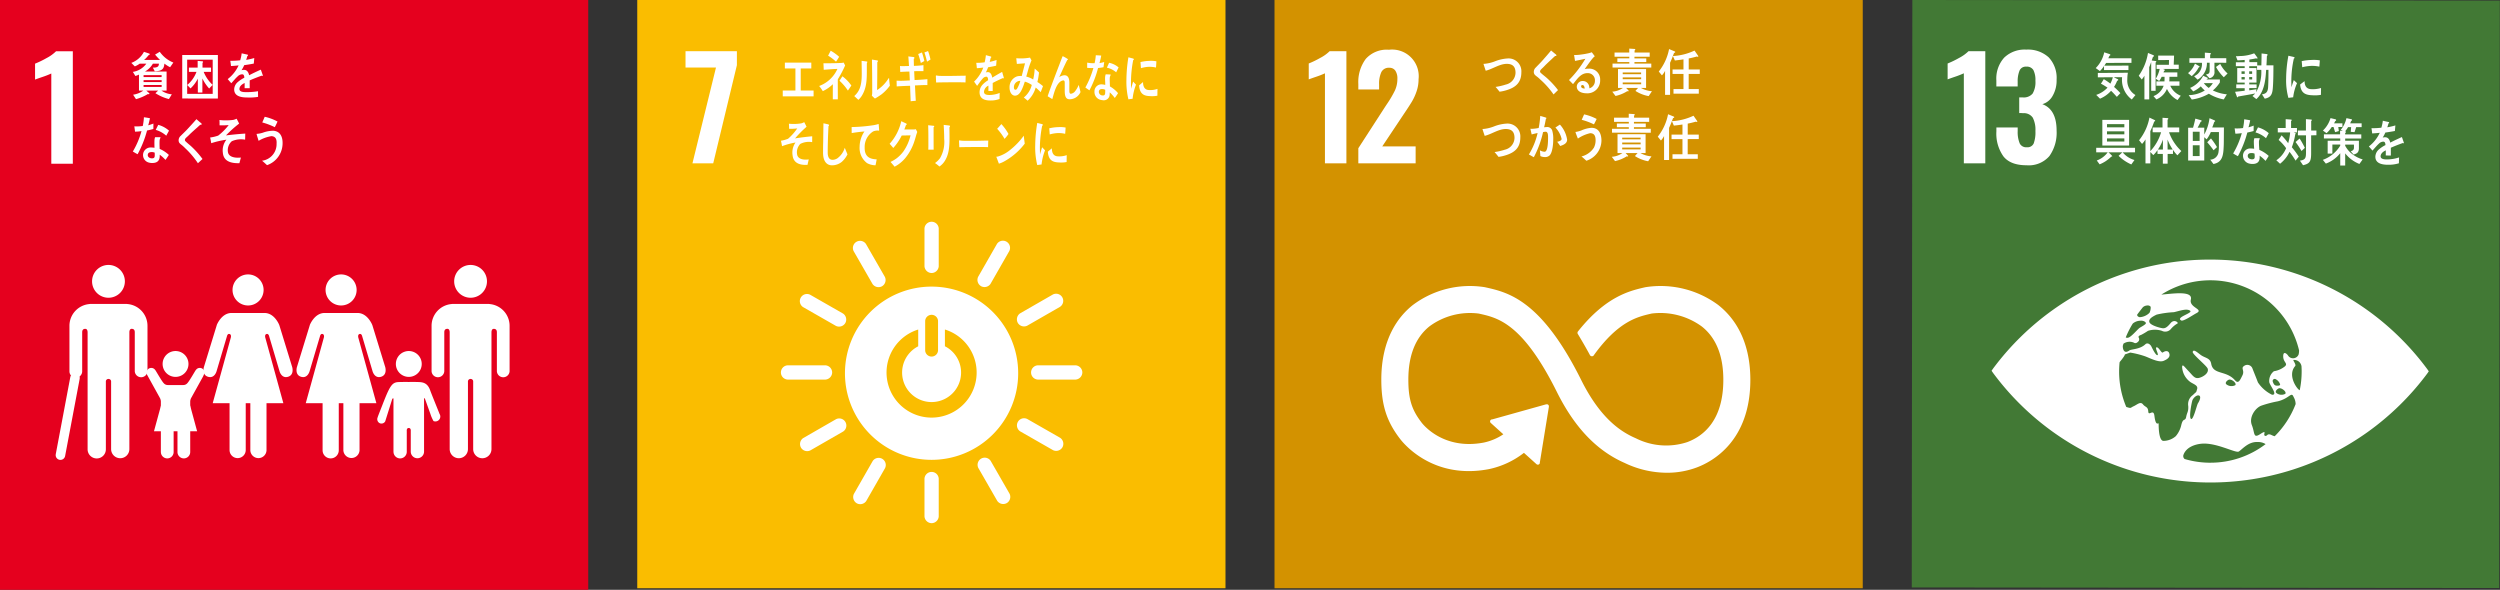 <svg xmlns="http://www.w3.org/2000/svg" width="510" height="120.324" viewBox="0 0 510 120.324">
  <rect x="0" y="0" width="510" height="120.324" fill="#333333" stroke="none"/>
  <g id="グループ_84" data-name="グループ 84" transform="translate(-545 -1382)">
    <g id="sdg13" transform="translate(-11.905 -68.846)">
      <rect id="長方形_237" data-name="長方形 237" width="119.837" height="119.837" transform="matrix(0.001, -1, 1, 0.001, 946.905, 1570.683)" fill="#427935"/>
      <g id="グループ_36" data-name="グループ 36" transform="translate(954.223 1460.973)">
        <path id="パス_289" data-name="パス 289" d="M65.642,603.1a19.044,19.044,0,0,1-1.808.706q-1.186.4-1.5.537V601.1a18.815,18.815,0,0,0,2.33-1.13,7.862,7.862,0,0,0,1.935-1.385H70.02v22.881H65.642Z" transform="translate(-62.337 -598.273)" fill="#fff"/>
        <path id="パス_290" data-name="パス 290" d="M77.394,619.937a8.021,8.021,0,0,1-1.44-5.113v-.791H80.3v.763a6.039,6.039,0,0,0,.424,2.514,1.476,1.476,0,0,0,1.441.762,1.382,1.382,0,0,0,1.4-.777,6.575,6.575,0,0,0,.353-2.528,5.421,5.421,0,0,0-.537-2.726,2.173,2.173,0,0,0-1.977-.918,5.344,5.344,0,0,0-.792-.029V607.9h.707a2.338,2.338,0,0,0,2.034-.791,4.587,4.587,0,0,0,.565-2.6,4.482,4.482,0,0,0-.41-2.175,1.541,1.541,0,0,0-1.455-.706,1.366,1.366,0,0,0-1.356.762,5.654,5.654,0,0,0-.4,2.26v1.017h-4.35v-1.244a6.365,6.365,0,0,1,1.6-4.633,6,6,0,0,1,4.506-1.638,6.257,6.257,0,0,1,4.576,1.582,6.092,6.092,0,0,1,1.61,4.548,6.258,6.258,0,0,1-.819,3.319,3.5,3.5,0,0,1-2.09,1.681q2.909,1.075,2.909,5.4a8.223,8.223,0,0,1-1.468,5.184,5.553,5.553,0,0,1-4.661,1.878Q78.835,621.745,77.394,619.937Z" transform="translate(-66.01 -598.158)" fill="#fff"/>
      </g>
      <path id="パス_321" data-name="パス 321" d="M163.457,679.109a55.139,55.139,0,0,0-88.5-.12q-.2.285-.348.494c.095.144.211.308.346.5a55.142,55.142,0,0,0,88.5.12c.139-.192.254-.356.345-.5-.091-.14-.205-.305-.344-.5m-59.13-11.075c.241-.353,1.042-1.361,1.139-1.488a1.425,1.425,0,0,1,.9-.368c.283-.055.662.106.706.318a2.479,2.479,0,0,1-.25,1.182,3.083,3.083,0,0,1-1.975.887c-.434-.067-.6-.4-.521-.531m-.957,1.9c.042-.05.08-.092.1-.112a2.487,2.487,0,0,1,1.468-.535c.463-.079,1.08.156,1.154.463s-1.163.867-1.389,1.076c-.643.591-1.651,1.795-2.24,1.924a.7.7,0,0,1-.48-.051,18.438,18.438,0,0,1,1.39-2.765m9.967,20.518a5.3,5.3,0,0,1-1.147,2.382,3.852,3.852,0,0,1-2.538.967c-.846-.064-.961-2.323-.96-3.484,0-.4-.569.787-.862-1.63-.188-1.548-1.183.159-1.251-.873s-.566-.825-1.087-1.47-1.167.061-1.893.385-.425.489-1.451.165c-.026-.009-.039-.017-.065-.026a18.544,18.544,0,0,1-1.452-7.243c0-.628.035-1.246.095-1.856a1.094,1.094,0,0,1,.115-.173c.986-1.163.964-1.436.964-1.436l1.09-.375a18.215,18.215,0,0,1,3.047.765c1.078.406,2.775,1.323,3.764.922.714-.294,1.274-.683,1.207-1.278-.08-.746-.667-.925-1.379-.422-.263.184-.82-1.126-1.258-1.06s.54,1.539.169,1.6-1.12-1.538-1.248-1.8-.7-.9-1.224-.411c-1.1,1.041-2.88.975-3.239,1.243-1.09.813-1.376-.27-1.352-.93.045-.15.089-.3.138-.451a2.225,2.225,0,0,1,2.07-.227c.481.322.827-.082,1.015-.277a.668.668,0,0,0,.005-.756c-.122-.259.241-.448.49-.514a12.917,12.917,0,0,0,1.412-.838,4.642,4.642,0,0,1,2.825-.012,1.5,1.5,0,0,0,1.858-.372,4.987,4.987,0,0,1,1.35-1.122c.27-.126-.662-1-1.431-.05s-1.162,1.031-1.523,1.03-2.508-.539-2.773-1.218.673-1.185,1.467-1.568a19.325,19.325,0,0,1,3.516-.493c1.128-.246,2.57-.811,3.295-.316s-3.033,1.337-1.8,2.005c.439.242,2.425-1.139,3.106-1.492,1.6-.823-1.55-1.1-1.139-2.776.465-1.9-3.864-1.168-6.021-1.01a18.6,18.6,0,0,1,28.093,11.363,3.081,3.081,0,0,1-.092.861,1.217,1.217,0,0,1-2.179.164c-.188-.272-.984-1.027-.96.262s1.252,1.423.061,2.2a4.584,4.584,0,0,1-1.956.779,2.516,2.516,0,0,0-.951,2.232c.132.711,1.825,2.651.567,2.57a7.278,7.278,0,0,1-2.881-2.521c-.386-1.028-.808-2.035-1.106-2.811a1.11,1.11,0,0,0-1.752-.518c-.662.453.184.906-.294,1.875s-.817,1.831-1.515,1.03c-1.813-2.083-4.454-1.061-4.864-3.377-.221-1.256-1.3-1.137-2.205-1.85s-1.413-1.093-1.566-.581c-.135.449,2.84,2.814,3.051,3.42.315.9-.894,1.69-1.779,1.9s-1.268-.5-2.133-1.4-1.244-1.547-1.3-.839a4.072,4.072,0,0,0,1.7,3.091c.752.478,1.6.694,1.351,1.468s-.005.338-.849,1.171a2.274,2.274,0,0,0-.948,2.265c.059,1.162-.243,1.228-.426,2.193s-.6.129-.967,1.546m19.967-7.391c.626-.05,1.564.818,1.2,1.15a1.664,1.664,0,0,1-1.774-.161c-.467-.365.3-.966.578-.989m-.79-.573c-.2-.075-.377-.265-.528-.722a.418.418,0,0,1,.608-.533,1.8,1.8,0,0,1,.876,1.069c0,.3-.751.267-.956.186m-8.211-.043a1.68,1.68,0,0,1-1.778-.162c-.467-.364.3-.968.578-.989.627-.055,1.565.821,1.2,1.151m-7.6,3.683c-.256.418-.96,3.547-1.429,3.182s.195-3.629.332-3.876c.736-1.347,2.326-1.279,1.1.694m2.513,12.13a18.626,18.626,0,0,1-5.228-.756.768.768,0,0,1-.224-.91c.578-1.5,2.293-2.086,3.646-2.214,3.018-.29,6.98,1.968,7.61,1.6s1.911-2.018,3.783-1.946a2.93,2.93,0,0,1,1.7.427,18.527,18.527,0,0,1-11.282,3.794m13.129-5.4a3.2,3.2,0,0,1-.584-.216c-1.015-.518-.895.307-1.393.125s.565-1.344-.937-.366-1.09-.153-1.739-1.809.755-3.547,1.931-3.973a23.579,23.579,0,0,1,3.379-.887c2.235-.555,2.71-1.881,3.114-1.073.077.151.15.3.218.431a2.947,2.947,0,0,1,.286,1.212,18.625,18.625,0,0,1-4.274,6.557m5.109-9.386c-.5-.137-2.584-3.028-.93-4.926.275-.312-.553-1.232-.326-1.25a1.511,1.511,0,0,1,1.62,1.3c.018.356.031.716.031,1.078a18.74,18.74,0,0,1-.394,3.8" transform="translate(888.575 846.993)" fill="#fff"/>
      <g id="グループ_76" data-name="グループ 76" transform="translate(984.435 1461.525)">
        <path id="パス_535" data-name="パス 535" d="M105.832,601.068c-.123.184-.245.38-.378.565l4.931-.012v.908H105.4V601.7a4.967,4.967,0,0,1-.846,1.03l-.846-.606a6.4,6.4,0,0,0,1.734-3.214l1.1.361c.08.031.151.061.151.176,0,.091-.126.144-.187.164-.07.175-.157.351-.237.515H111v.938Zm5.233,7.462a4.994,4.994,0,0,1-1.974-4.549l-1.716.01.784.371c.051.021.148.072.148.154,0,.123-.148.185-.229.194a6.859,6.859,0,0,1-.635,1.258,15.565,15.565,0,0,1,1.295,1.265l-.72.763c-.389-.422-.76-.854-1.182-1.237a6.237,6.237,0,0,1-2.255,1.607l-.774-.772a5.532,5.532,0,0,0,2.308-1.482c-.441-.289-.891-.567-1.348-.814.212-.289.4-.606.581-.916a11.15,11.15,0,0,1,1.349.916,6,6,0,0,0,.5-1.3l-3.059.01v-.895c2.045,0,4.088-.021,6.132-.042a7.33,7.33,0,0,0-.115,1.308,3.42,3.42,0,0,0,1.658,3.242Z" transform="translate(-103.71 -598.914)" fill="#fff"/>
        <path id="パス_536" data-name="パス 536" d="M119.166,601.01V606.8h-.9v-5.856c-.134.349-.257.7-.405,1.038v6.578h-.979v-4.836a4.138,4.138,0,0,1-.547.771l-.608-.762a11.131,11.131,0,0,0,1.885-4.652l1.094.452a.192.192,0,0,1,.123.174.16.16,0,0,1-.194.144l-.265.773.838.113a.114.114,0,0,1,.1.112A.171.171,0,0,1,119.166,601.01Zm4.474,7.68a4.9,4.9,0,0,1-2.159-2.276,4.027,4.027,0,0,1-2.159,2.151l-.588-.679a3.538,3.538,0,0,0,2.07-2.119h-1.482v-.886h1.65c.018-.227.018-.465.018-.689v-.248H120.4a3.883,3.883,0,0,1-.512.853l-.688-.451a6.49,6.49,0,0,0,.8-2h-.634V601.5h2.51l.026-.979-2.211.02v-.914h3.241c-.018.618-.05,1.234-.07,1.853h1.022v.865h-3.2l.342.164a.071.071,0,0,1,.053.064c0,.093-.095.123-.157.123l-.151.35H123.6v.9h-1.61c-.009.31-.009.63-.026.938h2.068v.886h-1.875a3.872,3.872,0,0,0,2.14,2.038Z" transform="translate(-106.952 -598.96)" fill="#fff"/>
        <path id="パス_537" data-name="パス 537" d="M131.682,601.992a5.955,5.955,0,0,1-1.436,1.793l-.749-.619a4.655,4.655,0,0,0,1.409-1.935l.881.526a.128.128,0,0,1,.062.091C131.85,601.93,131.743,602.022,131.682,601.992Zm5.1,6.547a9.057,9.057,0,0,1-3.04-1.163,9.587,9.587,0,0,1-3.48,1.184l-.633-.9a6.482,6.482,0,0,0,3.285-.947,5.742,5.742,0,0,1-.811-.844,5.931,5.931,0,0,1-1.548,1.03l-.635-.71a5.42,5.42,0,0,0,2.661-2.481l.88.4c.036.023.088.054.088.115,0,.082-.1.1-.15.1l-.131.145h2.722v.6a7.013,7.013,0,0,1-1.427,1.636,8.333,8.333,0,0,0,2.852.793Zm-1.9-7.483c0,.607.009,1.2.009,1.812a1.2,1.2,0,0,1-1.029,1.339l-.714-.743c.518-.142.756-.174.756-.876v-1.532h-.553a3.939,3.939,0,0,1-1.121,2.84,3.016,3.016,0,0,1-.792.6l-.7-.678a4.751,4.751,0,0,0,.7-.452,2.751,2.751,0,0,0,.89-2.307h-2.555v-.927h3.155v-1.143l1.092.091a.135.135,0,0,1,.14.126.214.214,0,0,1-.15.176v.75h3.287v.927Zm-2.168,4.158a5.073,5.073,0,0,0,1,.979,3.929,3.929,0,0,0,.845-.979Zm4.079-1.2a9.027,9.027,0,0,1-1.594-2.1l.864-.627a6.405,6.405,0,0,0,1.5,1.956Z" transform="translate(-110.667 -598.933)" fill="#fff"/>
        <path id="パス_538" data-name="パス 538" d="M150.356,606.039c-.088,1.452-.352,2.129-1.663,2.4l-.564-.886c.852-.133,1.2-.483,1.252-1.512.061-1.154.069-2.327.069-3.48h-.475c-.123,2.182-.4,4.549-2,5.962l-.794-.629a3.217,3.217,0,0,0,.556-.525c-1.155.247-2.327.422-3.489.638-.009.072-.053.154-.123.154-.046,0-.079-.052-.1-.091l-.386-1.03c.65-.083,1.311-.134,1.962-.227V606.3h-1.726v-.77H144.6v-.37h-1.525V602.19H144.6v-.372H142.8v-.811H144.6v-.474c-.494.039-.977.082-1.469.091l-.326-.844c.281,0,.553-.02.836-.041a8.255,8.255,0,0,0,2.889-.555,8.116,8.116,0,0,1,.7.955.118.118,0,0,1-.123.124.339.339,0,0,1-.169-.061,12.58,12.58,0,0,1-1.382.247v.535h1.6v.66H148c.028-.814.036-1.617.046-2.429l1.03.121c.072.011.194.052.194.165a.277.277,0,0,1-.139.206c-.028.64-.046,1.287-.091,1.926h1.426C150.455,603.1,150.455,604.577,150.356,606.039Zm-5.752-3.182h-.651v.516h.651Zm.009,1.174h-.66v.484h.66Zm1.506-1.174h-.6v.516h.6Zm.009,1.174h-.608v.484h.608Zm.995-1.472v-.742H145.53v.372h1.479v2.964H145.53v.37h1.5v.752h-1.5v.462c.493-.071.976-.142,1.471-.226l-.079.616a8.438,8.438,0,0,0,1.065-4.568Z" transform="translate(-114.213 -598.987)" fill="#fff"/>
        <path id="パス_539" data-name="パス 539" d="M109.247,624.4a4.758,4.758,0,0,0,2.4,1.564l-.642.906a8.592,8.592,0,0,1-2.6-1.76l.767-.71h-2.837a5.92,5.92,0,0,1,.783.762c0,.093-.132.114-.193.1a7.03,7.03,0,0,1-2.387,1.585l-.581-.783a4.791,4.791,0,0,0,2.23-1.667h-2.345v-.927h7.919v.927Zm-4.156-1.391v-5.238h5.461v5.238Zm4.492-4.364H106.04v.649h3.542Zm0,1.462H106.04v.619h3.542Zm0,1.442H106.04v.649h3.542Z" transform="translate(-103.745 -604.001)" fill="#fff"/>
        <path id="パス_540" data-name="パス 540" d="M123.636,624.838a7.439,7.439,0,0,1-.9-1.111v.833h-1.092v1.987h-.976V624.56h-1.092v-.793a5.241,5.241,0,0,1-.855,1.028l-.607-.636v2.326h-.988v-4.9a4.852,4.852,0,0,1-.7.928l-.608-.751a10.442,10.442,0,0,0,2.115-4.622l1.084.513a.154.154,0,0,1,.087.133c0,.1-.131.155-.2.155a17.268,17.268,0,0,1-.793,1.977v4.067a9.462,9.462,0,0,0,2.2-3.85H118.59v-.979H120.6v-1.977l1.038.072a.132.132,0,0,1,.141.125.2.2,0,0,1-.149.172v1.607h2.378v.979h-2.077a9.558,9.558,0,0,0,2.51,3.829Zm-3.972-1.184h1.014l.01-2.029A8.07,8.07,0,0,1,119.664,623.654Zm1.964-2.038.008,2.038h1.05A9.8,9.8,0,0,1,121.628,621.616Z" transform="translate(-106.978 -603.831)" fill="#fff"/>
        <path id="パス_541" data-name="パス 541" d="M136.811,621.436c-.008.443,0,.884-.018,1.318-.071,1.924-.15,3.53-2.1,3.9l-.66-.884a1.778,1.778,0,0,0,1.7-1.626,7.806,7.806,0,0,0,.071-1.01c.009-.235,0-.463,0-.7,0-.772.009-1.533.009-2.3h-1.657a7.149,7.149,0,0,1-.854,1.493l-.486-.443v4.765h-3.286v-6.7h1c.177-.606.334-1.224.466-1.853l1.138.32c.062.018.151.063.151.154s-.144.164-.206.174c-.191.412-.4.814-.623,1.2h1.363v1.39a9.428,9.428,0,0,0,1.067-3.325l1.03.442a.2.2,0,0,1,.124.156c0,.093-.105.123-.167.123-.142.392-.267.793-.432,1.164h2.387Zm-4.941-1.359h-1.393v1.864h1.393Zm0,2.749h-1.393v2.211h1.393Zm2.844,1.027a18.429,18.429,0,0,0-1.294-1.635l.766-.783a13.538,13.538,0,0,1,1.224,1.77Z" transform="translate(-110.677 -603.876)" fill="#fff"/>
        <path id="パス_542" data-name="パス 542" d="M146.274,620.006c-.431.124-.854.225-1.285.31a21.338,21.338,0,0,1-1.92,4.826c-.326-.164-.652-.358-.97-.555a16.788,16.788,0,0,0,1.761-4.148,9.44,9.44,0,0,1-1.311.114c-.045-.361-.1-.721-.142-1.092a3.648,3.648,0,0,0,.484.021,8.191,8.191,0,0,0,1.223-.083,10.778,10.778,0,0,0,.238-1.782c.415.061.819.115,1.224.206-.1.475-.208.958-.351,1.432a10.238,10.238,0,0,0,1.058-.35C146.284,619.264,146.274,619.635,146.274,620.006Zm2.432,6.095a7.716,7.716,0,0,0-1.206-1.062c.009.115.009.229.009.34,0,1.061-.679,1.349-1.472,1.349a2.616,2.616,0,0,1-.835-.134,1.639,1.639,0,0,1-1.092-1.463,1.469,1.469,0,0,1,1.55-1.561,4.236,4.236,0,0,1,.722.061c-.027-.485-.063-.97-.063-1.452a2.1,2.1,0,0,1,.108-.7h.792c.055,0,.308-.038.308.085,0,.02,0,.031-.009.039a1.317,1.317,0,0,0-.157.629c0,.546.034,1.081.08,1.626a6.616,6.616,0,0,1,1.91,1.227A11.169,11.169,0,0,1,148.705,626.1Zm-2.245-1.484a1.481,1.481,0,0,0-.633-.112c-.337,0-.75.1-.75.588s.51.69.855.69c.324,0,.564-.073.564-.515C146.5,625.051,146.476,624.834,146.46,624.617Zm2.335-3.141a5.442,5.442,0,0,0-2.14-1.182l.51-1.03a5.456,5.456,0,0,1,2.194,1.184Z" transform="translate(-114.066 -603.959)" fill="#fff"/>
        <path id="パス_543" data-name="パス 543" d="M158.085,626.038a16.332,16.332,0,0,0-1.231-1.793,6.777,6.777,0,0,1-1.93,2.429l-.759-.708a5.5,5.5,0,0,0,1.993-2.461,9.4,9.4,0,0,0-1.525-1.687l.6-.937a12.748,12.748,0,0,1,1.347,1.606,11.11,11.11,0,0,0,.4-2.213h-2.521v-.895h1.611v-1.8l1.1.083a.132.132,0,0,1,.138.123c0,.083-.085.134-.138.155v1.442h1.2v.895h-.659c.088.041.413.144.413.277a.111.111,0,0,1-.1.1,12.885,12.885,0,0,1-.7,2.654,17.254,17.254,0,0,1,1.419,1.927Zm1.217-1.966a18.627,18.627,0,0,0-1.217-1.831l.829-.712a16.5,16.5,0,0,1,1.065,1.9Zm1.963-3.2v3.56c0,1.667-.184,2.213-1.655,2.543l-.635-.935c1.2-.175,1.244-.608,1.244-1.9v-3.263h-1.658V619.9H160.2v-2.327l1.073.083c.053,0,.142.051.142.123s-.088.134-.142.155V619.9h1.067v.968Z" transform="translate(-117.321 -603.948)" fill="#fff"/>
        <path id="パス_544" data-name="パス 544" d="M174.616,626.637a6.886,6.886,0,0,1-2.9-2.162v2.481h-1.011v-2.522a6.668,6.668,0,0,1-2.936,2.129l-.615-.762a6.913,6.913,0,0,0,3.55-2.9v-.226H169.1v1.842h-.96v-2.624h2.565v-.452h-3.331v-.846h3.3v-.751l.563.06-.424-.235a5.554,5.554,0,0,0,1.155-2.379l.924.2c.088.021.221.041.221.184,0,.1-.116.156-.177.177-.061.165-.131.331-.2.5h2.334v.77h-1.109c-.114.341-.219.691-.345,1.03l-.765-.069.078-.96h-.626a4.827,4.827,0,0,1-.6.836c.07.021.166.072.166.174,0,.083-.1.154-.159.187v.287H175v.846h-3.286v.452h2.8v1.5c0,.887-.415,1.144-1.093,1.309l-.572-.659c.768-.256.653-.555.653-1.368h-1.788v.235a5.089,5.089,0,0,0,1.479,1.729,6.34,6.34,0,0,0,2.088,1.061Zm-4.309-7.545c.035.277.08.555.114.832-.254.073-.5.155-.757.227-.124-.351-.218-.711-.334-1.059h-.353a5.924,5.924,0,0,1-1.067,1.265l-.737-.534a5.7,5.7,0,0,0,1.548-2.543l1.013.247c.061.023.14.061.14.156,0,.113-.113.175-.191.207-.072.154-.151.307-.238.453h1.707v.751Z" transform="translate(-120.826 -603.868)" fill="#fff"/>
        <path id="パス_545" data-name="パス 545" d="M187.073,622.617a.248.248,0,0,1-.134-.052c-.632.216-1.858.7-2.44.966v1.585l-1.039-.009c.009-.145.009-.3.009-.472v-.578c-.7.329-1.057.752-1.057,1.225,0,.41.405.627,1.2.627a7.834,7.834,0,0,0,2.565-.41l-.036,1.2a7.156,7.156,0,0,1-2.21.3c-1.727,0-2.591-.545-2.591-1.646a2.035,2.035,0,0,1,.723-1.482,6.356,6.356,0,0,1,1.339-.886c-.018-.463-.16-.7-.415-.7a1.278,1.278,0,0,0-.905.393,8,8,0,0,0-.68.7c-.326.361-.528.608-.653.73-.158-.184-.4-.462-.732-.844a7.434,7.434,0,0,0,2.221-2.788c-.466.061-.987.1-1.55.133-.036-.391-.089-.752-.141-1.07a15.08,15.08,0,0,0,2.018-.1,8.4,8.4,0,0,0,.3-1.42l1.189.266a.125.125,0,0,1,.1.126c0,.061-.044.114-.139.154-.044.174-.124.442-.237.793a14.149,14.149,0,0,0,1.647-.383l-.1,1.133c-.486.1-1.138.205-1.948.321a6.416,6.416,0,0,1-.546,1.027,1.777,1.777,0,0,1,.5-.07c.536,0,.888.358,1.047,1.1.7-.371,1.507-.75,2.379-1.141l.4,1.152C187.178,622.574,187.142,622.617,187.073,622.617Z" transform="translate(-124.297 -604.067)" fill="#fff"/>
        <path id="パス_546" data-name="パス 546" d="M158.337,608.34c-.322.033-.642.075-.973.117a13.678,13.678,0,0,1-.462-4.046,26.121,26.121,0,0,1,.462-4.552l.776.181a2.323,2.323,0,0,1,.383.1.133.133,0,0,1,.1.139.146.146,0,0,1-.144.139,20.982,20.982,0,0,0-.517,4.724c0,.386.018.763.018,1.151.16-.485.313-.979.48-1.462.223.2.447.418.667.624A10.081,10.081,0,0,0,158.337,608.34Zm5.664-.5a7.117,7.117,0,0,1-1.628.09c-1.274-.039-2.462-.246-2.616-2.2.3-.227.6-.465.91-.682,0,1.107.518,1.606,1.347,1.631a5.626,5.626,0,0,0,2.008-.242C164.016,606.9,164.009,607.362,164,607.836Zm-.323-5.755a6.938,6.938,0,0,0-2.066-.128,9.307,9.307,0,0,0-1.427.25c-.037-.384-.064-.86-.11-1.244a10.8,10.8,0,0,1,2.021-.242,7.385,7.385,0,0,1,1.682.083C163.746,601.224,163.722,601.656,163.678,602.081Z" transform="translate(-118.06 -599.169)" fill="#fff"/>
      </g>
    </g>
    <g id="sdg12" transform="translate(5 -69)">
      <rect id="長方形_236" data-name="長方形 236" width="120" height="120" transform="translate(800 1451)" fill="#d39200"/>
      <g id="グループ_35" data-name="グループ 35" transform="translate(806.986 1461.155)">
        <path id="パス_287" data-name="パス 287" d="M985.968,418.946a18.807,18.807,0,0,1-1.808.707q-1.186.4-1.5.537v-3.249a18.694,18.694,0,0,0,2.33-1.13,7.838,7.838,0,0,0,1.935-1.384h3.418v22.881h-4.378Z" transform="translate(-982.663 -414.144)" fill="#fff"/>
        <path id="パス_288" data-name="パス 288" d="M996.512,434.125l5.536-8.56.339-.508a21.623,21.623,0,0,0,1.582-2.7,5.571,5.571,0,0,0,.509-2.387,2.821,2.821,0,0,0-.424-1.681,1.414,1.414,0,0,0-1.214-.579,1.667,1.667,0,0,0-1.639.9,5.635,5.635,0,0,0-.452,2.486v1.046h-4.237v-1.13a7.9,7.9,0,0,1,1.511-5.1,5.712,5.712,0,0,1,4.732-1.879,5.432,5.432,0,0,1,6.045,6.017,7.546,7.546,0,0,1-.4,2.457,11.006,11.006,0,0,1-.932,2.062q-.537.9-1.666,2.571l-4.407,6.61h6.808V437.2H996.512Z" transform="translate(-986.399 -414.04)" fill="#fff"/>
      </g>
      <path id="パス_358" data-name="パス 358" d="M1071.74,483.95a19.781,19.781,0,0,0-14.961-3.677l-.3.069c-2.984.7-7.723,1.871-13.27,8.754-.031.038-.063.077-.092.117l-.07.085a.453.453,0,0,0-.032.5l.129.212c.7,1.165,1.574,2.664,2.316,4.045a.328.328,0,0,1,.021.042.476.476,0,0,0,.423.261.467.467,0,0,0,.328-.133c.035-.045.07-.094.1-.142,4.924-6.809,8.8-7.748,11.414-8.364l.313-.075a14.332,14.332,0,0,1,10.258,2.639c2.911,2.3,4.389,5.956,4.389,10.87,0,8.244-4.009,11.468-7.374,12.721a13.754,13.754,0,0,1-10.247-.676l-.224-.109c-2.863-1.243-7.136-3.829-11.162-11.917-8.116-16.3-14.9-17.834-19.4-18.852l-.24-.053a19.387,19.387,0,0,0-14.732,3.665c-2.917,2.327-6.392,6.852-6.392,15.188,0,5.08,1.043,8.433,3.726,11.961.588.8,6.6,8.525,18.218,6.3a17.452,17.452,0,0,0,7.151-3.322l2.558,2.308a.418.418,0,0,0,.586-.029.392.392,0,0,0,.1-.277v-.035l1.845-11.349v-.126a.406.406,0,0,0-.137-.3.384.384,0,0,0-.271-.1l-.079.007-.12.012-10.872,3.043-.2.032a.382.382,0,0,0-.208.122.412.412,0,0,0,.031.589l.128.118,2.436,2.2a11.335,11.335,0,0,1-3.99,1.688c-8.407,1.6-12.559-3.9-12.716-4.119l-.058-.08c-1.953-2.565-2.613-4.744-2.613-8.639,0-4.928,1.452-8.588,4.315-10.875a13.919,13.919,0,0,1,10.066-2.6l.245.055c3.681.834,8.725,1.974,15.672,15.929,3.608,7.245,8.127,11.982,13.815,14.48a20.092,20.092,0,0,0,8.658,2.007,17.236,17.236,0,0,0,6.033-1.069c3.3-1.23,10.964-5.434,10.964-17.9,0-8.331-3.528-12.865-6.488-15.2" transform="translate(-181.147 1029.322)" fill="#fff"/>
      <g id="グループ_75" data-name="グループ 75" transform="translate(842.442 1460.908)">
        <path id="パス_525" data-name="パス 525" d="M1036.4,422.864a8.234,8.234,0,0,1-1.639.38c-.27-.326-.527-.677-.818-.976a12.5,12.5,0,0,0,2.1-.486,2.517,2.517,0,0,0,1.975-2.408c0-1.358-.717-1.81-1.782-1.81-1.47,0-2.853,1.04-4.3,1.4-.042-.145-.44-1.3-.44-1.349,0-.1.133-.061.2-.061a7.928,7.928,0,0,0,2.194-.535,8.3,8.3,0,0,1,2.669-.566,2.618,2.618,0,0,1,2.649,2.821C1039.207,421.414,1038.009,422.33,1036.4,422.864Z" transform="translate(-1031.293 -414.444)" fill="#fff"/>
        <path id="パス_526" data-name="パス 526" d="M1049.56,423.206a16.954,16.954,0,0,0-2.653-3,7.512,7.512,0,0,0-.766-.669,2.182,2.182,0,0,1-.44-.391.885.885,0,0,1-.166-.556,1.2,1.2,0,0,1,.4-.876c.425-.453.865-.876,1.278-1.336.617-.7,1.244-1.4,1.843-2.142.256.215.51.421.767.638a1.919,1.919,0,0,1,.29.248.127.127,0,0,1,.045.093c0,.144-.2.162-.292.144-.582.555-1.181,1.1-1.772,1.667-.246.235-.473.494-.722.73-.115.114-.245.217-.351.341a.667.667,0,0,0-.213.41.4.4,0,0,0,.159.31c.372.35.785.648,1.164.979a17.526,17.526,0,0,1,2.341,2.523C1050.166,422.608,1049.868,422.918,1049.56,423.206Z" transform="translate(-1035.079 -413.847)" fill="#fff"/>
        <path id="パス_527" data-name="パス 527" d="M1058.863,423.1c-.729,0-1.91-.3-1.91-1.379a1.19,1.19,0,0,1,1.27-1.122,1.3,1.3,0,0,1,1.216.924,2.554,2.554,0,0,1,.088.567,1.564,1.564,0,0,0,1.126-1.525,1.45,1.45,0,0,0-1.54-1.573c-1.33,0-2.1,1.224-2.926,2.243-.272-.278-.547-.555-.819-.834a21.812,21.812,0,0,0,3.339-4.343c-.7.163-1.409.3-2.113.443l-.193-1.217a2.115,2.115,0,0,0,.28.012,8.92,8.92,0,0,0,1.172-.1,14.782,14.782,0,0,0,1.613-.29,5.727,5.727,0,0,0,.554-.175c.2.278.406.546.608.825a3.01,3.01,0,0,0-.264.226,7.713,7.713,0,0,0-.573.689c-.424.556-.82,1.133-1.225,1.7a3.082,3.082,0,0,1,.81-.093,2.2,2.2,0,0,1,2.345,2.316A2.605,2.605,0,0,1,1058.863,423.1Zm-.745-1.679c-.169,0-.274.072-.274.277,0,.382.5.434.732.434C1058.529,421.835,1058.441,421.423,1058.117,421.423Z" transform="translate(-1037.732 -413.98)" fill="#fff"/>
        <path id="パス_528" data-name="パス 528" d="M1074.878,423.4a7.287,7.287,0,0,1-2.7-1.062l.536-.606h-2.433l.521.566a.126.126,0,0,1-.112.133.317.317,0,0,1-.161-.05,7.448,7.448,0,0,1-2.413.99l-.662-.875a4.345,4.345,0,0,0,2.168-.763h-1v-3.848h5.727v3.848H1073.3a5.326,5.326,0,0,0,2.245.669Zm-7.372-5.828v-.8h3.426v-.318h-2.442V415.7h2.442v-.338h-3.013v-.854h3v-.8l1.084.072a.135.135,0,0,1,.143.124.191.191,0,0,1-.143.175v.432h3.083v.854h-3.109v.338h2.413v.753h-2.413v.318h3.436v.8Zm5.83,1.01h-3.752v.35h3.752Zm.01,1h-3.762v.369h3.762Zm0,1.03h-3.762v.37h3.762Z" transform="translate(-1040.992 -413.702)" fill="#fff"/>
        <path id="パス_529" data-name="パス 529" d="M1083.563,414.626c-.247.678-.512,1.357-.812,2.008v6.546h-1.021v-4.89a3.857,3.857,0,0,1-.643.917l-.642-.783a10.519,10.519,0,0,0,2.1-4.58l1.172.482a.143.143,0,0,1,.087.126C1083.8,414.565,1083.634,414.616,1083.563,414.626Zm2.986,4.293v3.086h2.062v.929h-5.161v-.929h2.035v-3.086h-2.228V418h2.228v-2.06c-.583.093-1.174.166-1.755.229l-.4-.907a11.749,11.749,0,0,0,4.406-1.113l.794,1.144a.151.151,0,0,1-.153.123.3.3,0,0,1-.156-.061c-.556.153-1.1.3-1.666.4V418h2.255v.916Z" transform="translate(-1044.498 -413.74)" fill="#fff"/>
        <path id="パス_530" data-name="パス 530" d="M1036.115,441.065a8.228,8.228,0,0,1-1.638.381c-.27-.332-.527-.679-.818-.98a12.29,12.29,0,0,0,2.1-.482,2.523,2.523,0,0,0,1.975-2.409c0-1.358-.716-1.812-1.782-1.812-1.47,0-2.853,1.04-4.3,1.4-.042-.144-.44-1.3-.44-1.349,0-.1.133-.06.195-.06a7.937,7.937,0,0,0,2.194-.537,8.29,8.29,0,0,1,2.669-.566,2.619,2.619,0,0,1,2.649,2.821C1038.924,439.613,1037.726,440.53,1036.115,441.065Z" transform="translate(-1031.217 -419.353)" fill="#fff"/>
        <path id="パス_531" data-name="パス 531" d="M1048.366,440.6a1.357,1.357,0,0,1-1,.311,2.1,2.1,0,0,1-.863-.2c-.033-.4-.052-.792-.106-1.184a1.985,1.985,0,0,0,.969.3c.715,0,.705-2.328.705-2.9,0-.424.009-1.185-.494-1.185a2.376,2.376,0,0,0-.528.083,20.253,20.253,0,0,1-1.877,5.117c-.343-.167-.667-.38-1.011-.557a14.43,14.43,0,0,0,1.779-4.375c-.405.082-.81.174-1.208.29-.034-.136-.255-1.081-.255-1.122a.038.038,0,0,1,.042-.042c.081,0,.153.018.231.018a8.169,8.169,0,0,0,1.41-.174,17.583,17.583,0,0,0,.315-2.459c.283.073.548.153.822.235a2.038,2.038,0,0,1,.344.114c.043.02.105.042.105.1s-.071.114-.115.134c-.106.586-.219,1.172-.368,1.739a4.575,4.575,0,0,1,.529-.05,1.056,1.056,0,0,1,1.17.874,5.746,5.746,0,0,1,.169,1.565C1049.133,438.153,1049,439.986,1048.366,440.6Zm2.186-1.945c-.194-.3-.406-.576-.617-.862.254-.043.9-.2.9-.588a4.943,4.943,0,0,0-1.267-2.316c.309-.2.616-.4.923-.6a5.87,5.87,0,0,1,1.471,3.076C1051.959,438.2,1051.088,438.472,1050.552,438.658Z" transform="translate(-1034.71 -418.78)" fill="#fff"/>
        <path id="パス_532" data-name="パス 532" d="M1059.4,441.545c-.328-.3-.652-.606-1-.875a4.24,4.24,0,0,0,2.536-1.79,3.27,3.27,0,0,0,.347-1.513c0-.917-.3-1.442-1.119-1.442a7.311,7.311,0,0,0-2.494,1.1c-.064-.156-.484-1.217-.484-1.308,0-.073.087-.063.123-.063a5.655,5.655,0,0,0,1.092-.3,6.044,6.044,0,0,1,2.053-.526c1.409,0,2.025,1.113,2.025,2.647A4.4,4.4,0,0,1,1059.4,441.545Zm1.539-7.42a12.805,12.805,0,0,0-2.491-.928c.167-.371.327-.742.494-1.111a9.881,9.881,0,0,1,2.557.936C1061.326,433.393,1061.147,433.763,1060.942,434.126Z" transform="translate(-1038.224 -418.661)" fill="#fff"/>
        <path id="パス_533" data-name="パス 533" d="M1074.736,441.6a7.279,7.279,0,0,1-2.7-1.062l.536-.606h-2.432l.522.567a.129.129,0,0,1-.115.134.342.342,0,0,1-.16-.053,7.334,7.334,0,0,1-2.41.987l-.662-.874a4.332,4.332,0,0,0,2.167-.762h-.995v-3.849h5.726v3.849h-1.049a5.349,5.349,0,0,0,2.247.67Zm-7.374-5.827v-.8h3.429v-.321h-2.44V433.9h2.44v-.34h-3.014v-.854h3v-.8l1.082.072a.133.133,0,0,1,.141.123.182.182,0,0,1-.141.175v.433h3.084v.854h-3.108v.34h2.413v.751h-2.413v.321h3.435v.8Zm5.833,1.01h-3.755v.348h3.755Zm.007,1h-3.762v.369h3.762Zm0,1.027h-3.762v.372h3.762Z" transform="translate(-1040.954 -418.612)" fill="#fff"/>
        <path id="パス_534" data-name="パス 534" d="M1083.283,432.827c-.248.678-.512,1.359-.812,2.007v6.547h-1.023v-4.89a3.916,3.916,0,0,1-.641.916l-.645-.783a10.481,10.481,0,0,0,2.1-4.579l1.172.483a.14.14,0,0,1,.091.124C1083.521,432.764,1083.352,432.815,1083.283,432.827Zm2.984,4.292v3.087h2.062v.927h-5.161v-.927h2.034v-3.087h-2.228V436.2h2.228v-2.058c-.582.091-1.171.166-1.753.226l-.4-.906a11.67,11.67,0,0,0,4.405-1.113l.793,1.143a.146.146,0,0,1-.15.123.317.317,0,0,1-.157-.058c-.555.154-1.1.3-1.666.4V436.2h2.255v.916Z" transform="translate(-1044.421 -418.65)" fill="#fff"/>
      </g>
    </g>
    <g id="sdg07" transform="translate(195 -320.615)">
      <rect id="長方形_231" data-name="長方形 231" width="120" height="120" transform="translate(480 1702.615)" fill="#fabd00"/>
      <g id="グループ_33" data-name="グループ 33" transform="translate(489.847 1713.053)">
        <path id="パス_284" data-name="パス 284" d="M72.015,417.761H65.8v-3.334H76.28v2.853l-4.83,20.028H67.212Z" transform="translate(-65.8 -414.427)" fill="#fff"/>
      </g>
      <g id="グループ_41" data-name="グループ 41" transform="translate(509.299 1747.847)">
        <path id="パス_299" data-name="パス 299" d="M128.014,480.2a17.669,17.669,0,1,0,17.666,17.668A17.668,17.668,0,0,0,128.014,480.2m-1.308,6.98a1.315,1.315,0,0,1,2.624,0v6.066a1.315,1.315,0,0,1-2.624,0Zm1.311,19.742a9.191,9.191,0,0,1-2.731-17.967v3.422a6.015,6.015,0,1,0,5.447-.008v-3.418a9.191,9.191,0,0,1-2.716,17.971" transform="translate(-97.27 -466.963)" fill="#fff"/>
        <path id="パス_300" data-name="パス 300" d="M102.9,503.643a1.477,1.477,0,0,0-1.357-1.45H93.807a1.456,1.456,0,0,0,0,2.906h7.737a1.481,1.481,0,0,0,1.357-1.456" transform="translate(-92.438 -472.898)" fill="#fff"/>
        <path id="パス_301" data-name="パス 301" d="M172.79,503.643a1.478,1.478,0,0,0-1.357-1.45h-7.738a1.456,1.456,0,0,0,0,2.906h7.738a1.482,1.482,0,0,0,1.357-1.456" transform="translate(-111.292 -472.898)" fill="#fff"/>
        <path id="パス_302" data-name="パス 302" d="M134.013,542.425a1.478,1.478,0,0,0,1.45-1.357V533.33a1.456,1.456,0,0,0-2.906,0v7.737a1.483,1.483,0,0,0,1.457,1.357" transform="translate(-103.261 -480.928)" fill="#fff"/>
        <path id="パス_303" data-name="パス 303" d="M167.673,522.906a1.479,1.479,0,0,0-.458-1.933l-6.715-3.842a1.455,1.455,0,0,0-1.444,2.521l6.715,3.843a1.481,1.481,0,0,0,1.9-.589" transform="translate(-110.235 -476.887)" fill="#fff"/>
        <path id="パス_304" data-name="パス 304" d="M113.363,537.308a1.478,1.478,0,0,0,1.932-.459l3.842-6.714a1.456,1.456,0,0,0-2.521-1.444l-3.843,6.715a1.483,1.483,0,0,0,.59,1.9" transform="translate(-97.884 -479.871)" fill="#fff"/>
        <path id="パス_305" data-name="パス 305" d="M153.344,537.265a1.478,1.478,0,0,0,.581-1.9l-3.857-6.708a1.455,1.455,0,0,0-2.518,1.45l3.856,6.707a1.48,1.48,0,0,0,1.937.45" transform="translate(-107.265 -479.863)" fill="#fff"/>
        <path id="パス_306" data-name="パス 306" d="M97.978,522.981a1.476,1.476,0,0,0,1.9.58l6.706-3.857a1.455,1.455,0,0,0-1.447-2.519l-6.706,3.857a1.48,1.48,0,0,0-.451,1.939" transform="translate(-93.882 -476.902)" fill="#fff"/>
        <path id="パス_307" data-name="パス 307" d="M134.013,472.538a1.478,1.478,0,0,0,1.45-1.357v-7.738a1.456,1.456,0,0,0-2.906,0v7.738a1.483,1.483,0,0,0,1.457,1.357" transform="translate(-103.261 -462.075)" fill="#fff"/>
        <path id="パス_308" data-name="パス 308" d="M107.016,488.192a1.476,1.476,0,0,0-.458-1.933l-6.715-3.843a1.455,1.455,0,0,0-1.442,2.522l6.714,3.842a1.48,1.48,0,0,0,1.9-.589" transform="translate(-93.871 -467.522)" fill="#fff"/>
        <path id="パス_309" data-name="パス 309" d="M148.077,476.652a1.478,1.478,0,0,0,1.932-.458l3.843-6.715a1.456,1.456,0,0,0-2.522-1.444l-3.842,6.714a1.482,1.482,0,0,0,.589,1.9" transform="translate(-107.249 -463.508)" fill="#fff"/>
        <path id="パス_310" data-name="パス 310" d="M118.506,476.68a1.477,1.477,0,0,0,.58-1.9l-3.856-6.708a1.456,1.456,0,0,0-2.519,1.45l3.856,6.706a1.482,1.482,0,0,0,1.939.452" transform="translate(-97.866 -463.519)" fill="#fff"/>
        <path id="パス_311" data-name="パス 311" d="M158.562,488.141a1.478,1.478,0,0,0,1.9.58l6.706-3.857a1.455,1.455,0,0,0-1.447-2.519l-6.707,3.857a1.481,1.481,0,0,0-.451,1.939" transform="translate(-110.226 -467.503)" fill="#fff"/>
      </g>
      <g id="グループ_70" data-name="グループ 70" transform="translate(509.319 1712.96)">
        <path id="パス_457" data-name="パス 457" d="M92.959,424.511V423.32h2.586v-4.5H93.392v-1.192h5.393v1.192h-2.16v4.5h2.625v1.191Z" transform="translate(-92.598 -415.199)" fill="#fff"/>
        <path id="パス_458" data-name="パス 458" d="M106.933,420.14v1.245c0,.945.007,1.893.007,2.83h-1.025c0-1.03,0-2.058.009-3.082a7.36,7.36,0,0,1-2.048,1.415,9.456,9.456,0,0,0-.745-1.05,6.556,6.556,0,0,0,3.722-3.48c-.929.01-1.861.115-2.791.171-.018-.445-.033-.88-.058-1.325,1.2,0,2.4-.008,3.6-.069a2.08,2.08,0,0,0,.526-.08l.3.593A22.224,22.224,0,0,1,106.933,420.14Zm-.364-3.605a9.592,9.592,0,0,0-1.612-1.223c.179-.341.349-.67.526-1.012a9.452,9.452,0,0,1,1.726,1.244C107,415.887,106.8,416.216,106.569,416.535Zm2.428,5.9a10.449,10.449,0,0,0-1.716-2.008l.591-.911a8.014,8.014,0,0,1,1.828,1.892Z" transform="translate(-95.342 -414.3)" fill="#fff"/>
        <path id="パス_459" data-name="パス 459" d="M115.51,417.462c-.05,2.378.209,4.585-.948,6.56a3.909,3.909,0,0,1-.784.971c-.26-.233-.649-.591-.843-.774,1.272-1.121,1.531-2.551,1.531-4.576,0-.854-.018-1.753-.034-2.611l1.077.139a.1.1,0,0,1,.088.118A.262.262,0,0,1,115.51,417.462Zm3,6.4a13.951,13.951,0,0,1-1.352.866,6.193,6.193,0,0,1-.639-.6,2.215,2.215,0,0,0,.08-.565v-1.422c0-1.779-.024-3.592-.05-5.371l1.127.184a.129.129,0,0,1,.088.139.255.255,0,0,1-.122.2c-.015.5-.009.981-.009,1.478,0,1.4-.015,2.831-.039,4.227a7.375,7.375,0,0,0,1.87-1.72c.169-.208.323-.452.485-.681.018-.023.034-.058.058-.058.04,0,.04.115.04.139.033.485.088.946.155,1.419A8.915,8.915,0,0,1,118.506,423.866Z" transform="translate(-97.987 -414.967)" fill="#fff"/>
        <path id="パス_460" data-name="パス 460" d="M128.515,421.408c.051,1.047.1,2.082.163,3.13-.348.035-.7.048-1.044.1-.036-1.058-.088-2.1-.117-3.161-.915.031-1.821.065-2.73.129q-.012-.587-.025-1.177c.208.016.413.02.625.026.694.017,1.384-.045,2.072-.062-.027-.61-.048-1.208-.086-1.818-.623.006-1.239.044-1.863.075-.008-.392-.041-.8-.058-1.191.608.015,1.224.007,1.839-.02-.036-.654-.08-1.3-.131-1.953l1.106.134a.164.164,0,0,1,.134.168.233.233,0,0,1-.135.2c.009.478.025.949.028,1.428a18.73,18.73,0,0,0,1.954-.15c-.008.416,0,.817-.007,1.22-.631,0-1.262,0-1.888.02.029.6.049,1.2.085,1.8.868-.035,1.743-.09,2.611-.177.009.4-.008.806,0,1.2C130.209,421.317,129.357,421.375,128.515,421.408Zm1.193-4.576a17.517,17.517,0,0,0-.536-1.829l.77-.323a16.531,16.531,0,0,1,.483,1.743Zm1.262-.275a18.591,18.591,0,0,0-.528-1.878l.74-.294a12.8,12.8,0,0,1,.5,1.739Z" transform="translate(-101.178 -414.323)" fill="#fff"/>
        <path id="パス_461" data-name="パス 461" d="M141.785,422.639c-.493-.031-.882-.031-1.282-.031-.459-.012-3.615,0-4.715.043-.018-.424-.042-.963-.05-1.279-.011-.158.06-.169.112-.158a3.751,3.751,0,0,0,.5.074c.528.031,1.09.023,1.7.023,1.256,0,2.375-.034,3.78-.053C141.8,421.679,141.8,422.216,141.785,422.639Z" transform="translate(-104.139 -416.164)" fill="#fff"/>
        <path id="パス_462" data-name="パス 462" d="M152.392,420.281a.178.178,0,0,1-.111-.053c-.539.221-1.576.719-2.069.995v1.632l-.881-.01c.007-.15.007-.307.007-.489v-.594a1.484,1.484,0,0,0-.9,1.26c0,.424.342.645,1.025.645a5.554,5.554,0,0,0,2.173-.422l-.031,1.239a5.131,5.131,0,0,1-1.874.31c-1.464,0-2.2-.563-2.2-1.7a2.288,2.288,0,0,1,.612-1.525,5.291,5.291,0,0,1,1.136-.909c-.015-.479-.136-.722-.35-.722a1.006,1.006,0,0,0-.77.4,8.367,8.367,0,0,0-.577.719c-.275.371-.448.625-.551.754-.135-.192-.343-.478-.62-.87a7.593,7.593,0,0,0,1.881-2.868c-.394.061-.837.1-1.314.136-.03-.4-.074-.775-.119-1.1a10.566,10.566,0,0,0,1.711-.107,10.6,10.6,0,0,0,.253-1.46l1.008.276a.126.126,0,0,1,.091.126.177.177,0,0,1-.12.157c-.037.183-.106.457-.2.818a10.329,10.329,0,0,0,1.4-.393l-.084,1.163c-.41.109-.963.213-1.65.329a7.074,7.074,0,0,1-.463,1.059,1.27,1.27,0,0,1,.426-.072c.455,0,.754.369.889,1.131.6-.38,1.277-.773,2.018-1.175l.342,1.185C152.482,420.239,152.454,420.281,152.392,420.281Z" transform="translate(-107.02 -414.637)" fill="#fff"/>
        <path id="パス_463" data-name="パス 463" d="M162.673,423.282a11.9,11.9,0,0,0-1.017-.952,5.844,5.844,0,0,1-1.644,2.687l-.778-.658a4.737,4.737,0,0,0,1.623-2.554,4.9,4.9,0,0,0-1.422-.682c-.121.374-.241.752-.389,1.108-.349.883-.829,1.777-1.636,1.756-.665-.017-1.111-.779-1.088-1.7a2.3,2.3,0,0,1,1.515-2.229,2.854,2.854,0,0,1,.968-.077c.188-.746.478-1.8.669-2.589l-1.664.118-.118-1.162.085.008a10.233,10.233,0,0,0,2.722-.132c.087.191.194.376.3.562a16.942,16.942,0,0,0-.64,1.787c-.144.511-.272,1.023-.436,1.52a4.922,4.922,0,0,1,1.417.594,11.994,11.994,0,0,0,.309-2.226c.3.265.6.521.881.806A14.251,14.251,0,0,1,162,421.2a9.9,9.9,0,0,1,1.144.844C162.992,422.453,162.838,422.873,162.673,423.282Zm-5.46-1.034c-.007.281.075.529.291.534a.38.38,0,0,0,.335-.191,6.413,6.413,0,0,0,.681-1.624A1.287,1.287,0,0,0,157.214,422.248Z" transform="translate(-109.692 -414.818)" fill="#fff"/>
        <path id="パス_464" data-name="パス 464" d="M171.436,424.614c-1.065,0-.985-1.255-.986-2.239V421.4c0-.287.007-.635-.291-.633a.743.743,0,0,0-.213.041c-1.2.4-1.657,2.467-2.033,3.772-.319-.193-.633-.388-.946-.581.328-1.015.7-2,1.072-3,.422-1.111.838-2.228,1.271-3.336.237-.618.461-1.245.72-1.85a9.589,9.589,0,0,1,1.008.569.116.116,0,0,1,.055.1.137.137,0,0,1-.137.136c-.535,1.039-1.014,2.137-1.5,3.206-.048.1-.1.2-.143.289a2.1,2.1,0,0,1,1.064-.4c.777,0,1.018.664,1.019,1.554,0,.535-.008,1.058-.007,1.592,0,.266.034.632.305.632a1.324,1.324,0,0,0,.9-.556,5.122,5.122,0,0,0,.705-1.255c.128.49.257.973.369,1.465A2.435,2.435,0,0,1,171.436,424.614Z" transform="translate(-112.563 -414.708)" fill="#fff"/>
        <path id="パス_465" data-name="パス 465" d="M181.2,418.015c-.394.072-.724.126-1.112.16a20.664,20.664,0,0,1-1.755,4.55c-.283-.173-.562-.373-.835-.575a18.356,18.356,0,0,0,1.638-3.978,9.211,9.211,0,0,1-1.269-.031c0-.353,0-.708.009-1.07a3.093,3.093,0,0,0,.422.073,6.626,6.626,0,0,0,1.084.05,10.346,10.346,0,0,0,.244-1.615c.426,0,.81.037,1.111.059a12.214,12.214,0,0,1-.366,1.536,7.615,7.615,0,0,0,.971-.226C181.3,417.3,181.244,417.655,181.2,418.015Zm2.3,6.275a7.519,7.519,0,0,0-1.025-1.157c0,.117-.01.231-.02.343a1.2,1.2,0,0,1-1.45,1.261,2.127,2.127,0,0,1-.758-.2,1.649,1.649,0,0,1-.889-1.554,1.419,1.419,0,0,1,1.54-1.472,3.774,3.774,0,0,1,.658.112c.012-.492-.056-.975-.034-1.462a2.292,2.292,0,0,1,.13-.705l.729.033c.048,0,.285-.031.279.093,0,.023,0,.034-.01.042a1.409,1.409,0,0,0-.174.63c-.026.553.031,1.119.031,1.676a6.093,6.093,0,0,1,1.659,1.375A11.259,11.259,0,0,1,183.5,424.29Zm-1.948-1.66a1.234,1.234,0,0,0-.571-.16c-.307-.024-.7.051-.732.541a.755.755,0,0,0,.732.759c.3.025.523-.033.557-.479C181.552,423.071,181.554,422.853,181.551,422.63Zm2.232-3.575a4.186,4.186,0,0,0-1.893-.947l.453-1a4.254,4.254,0,0,1,1.937.948Z" transform="translate(-115.404 -414.645)" fill="#fff"/>
        <path id="パス_466" data-name="パス 466" d="M108.034,442.45a3.155,3.155,0,0,1-2,.7c-1.072,0-1.746-.834-1.806-2.3-.014-.2-.007-.392-.007-.588,0-.556.007-1.113.022-1.68.023-1.331.038-2.673.053-4,.234.042.475.095.711.156a1.259,1.259,0,0,1,.3.072c.058.031.134.072.134.164a.21.21,0,0,1-.112.174c-.091,1.8-.158,3.611-.158,5.407,0,.916.3,1.474,1,1.474a1.849,1.849,0,0,0,.96-.3,4.175,4.175,0,0,0,1.518-2.155l.551,1.341A4.892,4.892,0,0,1,108.034,442.45Z" transform="translate(-95.635 -419.771)" fill="#fff"/>
        <path id="パス_467" data-name="パス 467" d="M117.714,436.127c-.029,0-.062-.014-.091-.015a2.258,2.258,0,0,0-1.022.174,3.7,3.7,0,0,0-1.737,3.212c-.076,2.134,1.291,2.44,2.448,2.487-.072.4-.144.811-.237,1.209l-.154-.006a3.655,3.655,0,0,1-1.575-.439,3.853,3.853,0,0,1-1.512-3.341,5.593,5.593,0,0,1,.983-3.112c-.868.073-1.741.179-2.6.326,0-.413-.016-.822-.01-1.227a33.228,33.228,0,0,0,4.468-.381,8.464,8.464,0,0,0,1.039-.248c.018.158.107,1.182.1,1.263A.09.09,0,0,1,117.714,436.127Z" transform="translate(-97.79 -419.821)" fill="#fff"/>
        <path id="パス_468" data-name="パス 468" d="M128.275,436.718c-.123.413-.228.838-.365,1.237a10.474,10.474,0,0,1-1.934,3.605,7.217,7.217,0,0,1-2.145,1.717c-.268-.334-.55-.664-.833-.974a7.63,7.63,0,0,0,1.255-.743,7.178,7.178,0,0,0,1.367-1.386,9.612,9.612,0,0,0,1.465-3.295l-1.8.034a10.912,10.912,0,0,1-1.724,2.54c-.242-.284-.484-.582-.744-.848a10.217,10.217,0,0,0,2.373-4.614l1.011.472a.173.173,0,0,1,.1.159.148.148,0,0,1-.147.148c-.114.308-.21.629-.346.916.646,0,1.293-.011,1.94-.011a1.38,1.38,0,0,0,.414-.055c.095.192.2.365.291.562C128.4,436.363,128.33,436.547,128.275,436.718Z" transform="translate(-100.654 -419.613)" fill="#fff"/>
        <path id="パス_469" data-name="パス 469" d="M134.692,435.5v.432c0,1.379,0,2.77.008,4.149h-1.092c.008-.257.018-.516.018-.762V437.8c0-.905-.009-1.811-.042-2.707l1.157.123a.089.089,0,0,1,.08.094A.252.252,0,0,1,134.692,435.5Zm3.231.012c0,.627.017,1.244.017,1.872,0,1.812-.034,3.563-.988,5.033a3.719,3.719,0,0,1-1.071,1.1,9.533,9.533,0,0,0-.9-.711,4.437,4.437,0,0,0,1.02-.988,6.614,6.614,0,0,0,.85-3.964c0-.947-.049-1.894-.1-2.83l1.149.133a.149.149,0,0,1,.138.144A.273.273,0,0,1,137.923,435.517Z" transform="translate(-103.557 -419.893)" fill="#fff"/>
        <path id="パス_470" data-name="パス 470" d="M148.135,440.733c-.49-.031-.878-.031-1.272-.031-.457-.009-3.508,0-4.6.043-.017-.413-.045-.936-.052-1.247-.008-.154.062-.166.114-.154a4.187,4.187,0,0,0,.5.072c.525.03,1.55.02,2.15.02,1.249,0,1.814-.031,3.2-.052C148.151,439.8,148.144,440.323,148.135,440.733Z" transform="translate(-105.884 -421.055)" fill="#fff"/>
        <path id="パス_471" data-name="パス 471" d="M154.478,442.274a5.631,5.631,0,0,1-1.327.6c-.045-.132-.518-1.379-.518-1.379,0-.044.037-.044.058-.044a1.118,1.118,0,0,0,.324-.056,6.975,6.975,0,0,0,2.4-1.3,14.65,14.65,0,0,0,2.808-2.928c.062.542.136,1.082.2,1.626A13.336,13.336,0,0,1,154.478,442.274Zm-.174-4.46a11.525,11.525,0,0,0-1.506-2.057c.3-.308.572-.639.859-.959a10.21,10.21,0,0,1,1.453,2.021A7.177,7.177,0,0,1,154.3,437.815Z" transform="translate(-108.696 -419.83)" fill="#fff"/>
        <path id="パス_472" data-name="パス 472" d="M164.784,442.949c-.29.033-.578.074-.877.116a15.06,15.06,0,0,1-.417-4.045,28.811,28.811,0,0,1,.417-4.553l.7.18a2.146,2.146,0,0,1,.345.1.132.132,0,0,1,.091.14.138.138,0,0,1-.129.138,23.076,23.076,0,0,0-.467,4.724c0,.386.016.763.016,1.151.144-.485.282-.978.434-1.463.2.207.4.42.6.624A10.982,10.982,0,0,0,164.784,442.949Zm5.112-.5a5.842,5.842,0,0,1-1.469.091c-1.149-.04-2.221-.247-2.361-2.2.271-.227.543-.467.821-.683,0,1.107.467,1.605,1.216,1.632a4.623,4.623,0,0,0,1.812-.243C169.909,441.509,169.9,441.972,169.9,442.444Zm-.293-5.753a5.659,5.659,0,0,0-1.864-.129,7.633,7.633,0,0,0-1.288.251c-.034-.385-.056-.862-.1-1.244a8.959,8.959,0,0,1,1.823-.244,6,6,0,0,1,1.518.085C169.666,435.832,169.644,436.264,169.6,436.691Z" transform="translate(-111.625 -419.74)" fill="#fff"/>
        <path id="パス_473" data-name="パス 473" d="M190.23,424.6c-.283.032-.562.074-.854.115a15.4,15.4,0,0,1-.406-4.034,29.345,29.345,0,0,1,.406-4.54l.681.18a2.035,2.035,0,0,1,.336.1.134.134,0,0,1,.088.14.136.136,0,0,1-.126.138,23.564,23.564,0,0,0-.455,4.71c0,.386.015.761.015,1.149.141-.483.275-.975.424-1.458l.585.621A11.206,11.206,0,0,0,190.23,424.6Zm5.06-.626a5.534,5.534,0,0,1-1.43.089c-1.119-.039-2.161-.245-2.3-2.189.264-.226.527-.465.8-.681,0,1.1.455,1.6,1.183,1.628a4.408,4.408,0,0,0,1.763-.242C195.3,423.041,195.295,423.5,195.289,423.973ZM195,418.235a5.4,5.4,0,0,0-1.814-.128,7.249,7.249,0,0,0-1.253.25c-.033-.385-.055-.859-.1-1.242a8.646,8.646,0,0,1,1.774-.242,5.74,5.74,0,0,1,1.477.085C195.065,417.379,195.043,417.81,195,418.235Z" transform="translate(-118.499 -414.797)" fill="#fff"/>
        <path id="パス_474" data-name="パス 474" d="M96.416,438.689a2.443,2.443,0,0,0-.663,2.146c.164.97,1.249,1.077,1.818,1.065.18,0,.37-.019.558-.04-.08.377-.175.746-.253,1.116l-.166,0c-1.11.023-2.7-.158-2.883-2a3.574,3.574,0,0,1,.6-2.566,15.446,15.446,0,0,0-2.746.749c-.058-.376-.142-.745-.218-1.112a6.572,6.572,0,0,0,1.452-.407,10.831,10.831,0,0,0,1.867-2.107,11.487,11.487,0,0,1-1.656.083c0-.348-.013-.7-.041-1.042a9.587,9.587,0,0,0,2.5-.068,2.331,2.331,0,0,0,.621-.255c.166.309.33.63.478.947a22.377,22.377,0,0,0-2.346,2.372c1.164-.187,2.335-.326,3.5-.434-.006.4,0,.8-.01,1.2A3.836,3.836,0,0,0,96.416,438.689Z" transform="translate(-92.465 -419.682)" fill="#fff"/>
      </g>
    </g>
    <g id="sdg01" transform="translate(-9.16 -68)">
      <rect id="長方形_225" data-name="長方形 225" width="120" height="120.324" transform="translate(554.16 1450)" fill="#e5001e"/>
      <g id="グループ_25" data-name="グループ 25" transform="translate(561.311 1460.466)">
        <path id="パス_275" data-name="パス 275" d="M65.616,234.8a18.707,18.707,0,0,1-1.813.708q-1.189.4-1.5.538v-3.257a18.763,18.763,0,0,0,2.337-1.133,7.913,7.913,0,0,0,1.94-1.388h3.427v22.943h-4.39Z" transform="translate(-62.302 -230.271)" fill="#fff"/>
      </g>
      <g id="グループ_45" data-name="グループ 45" transform="translate(642.199 1504.045)">
        <path id="パス_324" data-name="パス 324" d="M179.076,293.137a3.345,3.345,0,1,1,3.348,3.347,3.347,3.347,0,0,1-3.348-3.347" transform="translate(-174.462 -289.789)" fill="#fff"/>
        <path id="パス_325" data-name="パス 325" d="M184.643,300.686a4.46,4.46,0,0,1,4.05,4.444v9.276a1.3,1.3,0,0,1-2.594,0V306.44c0-.3-.086-.7-.633-.7-.378,0-.456.4-.47.655v23.879a1.865,1.865,0,0,1-3.731,0V316.51a.506.506,0,0,0-.529-.546h0a.513.513,0,0,0-.538.546v13.761a1.863,1.863,0,1,1-3.726,0V306.392c-.013-.255-.094-.655-.469-.655-.549,0-.632.4-.632.7v7.966a1.3,1.3,0,0,1-2.594,0v-9.276a4.461,4.461,0,0,1,4.055-4.444,1.874,1.874,0,0,1,.245-.021h7.313a2.018,2.018,0,0,1,.255.021" transform="translate(-172.775 -292.702)" fill="#fff"/>
      </g>
      <g id="グループ_46" data-name="グループ 46" transform="translate(614.647 1505.978)">
        <path id="パス_326" data-name="パス 326" d="M149.58,295.6a3.168,3.168,0,1,0-3.166,3.169,3.169,3.169,0,0,0,3.166-3.169" transform="translate(-137.315 -292.429)" fill="#fff"/>
        <path id="パス_327" data-name="パス 327" d="M137.86,305.658l-2.634,8.575s-.47,1.572.864,1.964,1.729-1.142,1.729-1.142l2.124-7.157s.116-.551.529-.431.258.707.258.707l-3.7,13.412h3.438v9.606a1.65,1.65,0,0,0,3.3,0v-9.606h.938v9.606a1.652,1.652,0,0,0,3.3,0v-9.606h3.436l-3.694-13.412s-.156-.589.258-.707.529.431.529.431l2.123,7.157s.4,1.535,1.729,1.142.865-1.964.865-1.964l-2.634-8.575s-.941-2.479-3.026-2.479h-6.714c-2.084,0-3.028,2.479-3.028,2.479" transform="translate(-135.146 -295.308)" fill="#fff"/>
      </g>
      <g id="グループ_47" data-name="グループ 47" transform="translate(595.668 1505.978)">
        <path id="パス_328" data-name="パス 328" d="M123.66,295.6a3.168,3.168,0,1,0-3.167,3.169,3.171,3.171,0,0,0,3.167-3.169" transform="translate(-111.394 -292.429)" fill="#fff"/>
        <path id="パス_329" data-name="パス 329" d="M111.939,305.658l-2.633,8.575s-.471,1.572.863,1.964,1.729-1.142,1.729-1.142l2.124-7.157s.115-.551.529-.431.258.707.258.707l-3.7,13.412h3.437v9.606a1.651,1.651,0,0,0,3.3,0v-9.606h.939v9.606a1.651,1.651,0,0,0,3.3,0v-9.606h3.438l-3.694-13.412s-.157-.589.256-.707.53.431.53.431l2.123,7.157s.4,1.535,1.729,1.142.864-1.964.864-1.964l-2.634-8.575s-.939-2.479-3.025-2.479h-6.715c-2.083,0-3.028,2.479-3.028,2.479" transform="translate(-109.225 -295.308)" fill="#fff"/>
      </g>
      <g id="グループ_48" data-name="グループ 48" transform="translate(631.132 1521.61)">
        <path id="パス_330" data-name="パス 330" d="M165.468,319.054a2.638,2.638,0,1,0-2.638-2.64,2.636,2.636,0,0,0,2.638,2.64" transform="translate(-159.045 -313.778)" fill="#fff"/>
        <path id="パス_331" data-name="パス 331" d="M157.76,329.554a.915.915,0,0,0,.384,1.248.879.879,0,0,0,1.13-.368l1.434-4.573s.249-.306.249.01v10.765h.007a1.353,1.353,0,1,0,2.706,0v-4.248s-.079-.6.406-.6.409.6.409.6v4.248a1.356,1.356,0,0,0,2.711,0V325.871c0-.316.168-.091.168-.091l1.124,3.132a7.5,7.5,0,0,0,.638,1.461,1,1,0,0,0,1.307-.54.984.984,0,0,0-.107-.963l.01-.01c-.032-.1-1.68-4.141-1.874-4.709-.595-1.737-1.677-1.721-2.719-1.75s-1.666,0-1.666,0-.666-.027-2.044.013-1.808.748-3.324,4.649c-.216.562-.948,2.38-.958,2.489Z" transform="translate(-157.661 -316.084)" fill="#fff"/>
      </g>
      <g id="グループ_50" data-name="グループ 50" transform="translate(566.488 1504.045)">
        <g id="グループ_49" data-name="グループ 49" transform="translate(1.838)">
          <path id="パス_332" data-name="パス 332" d="M84.88,293.137a3.346,3.346,0,1,0-3.349,3.347,3.349,3.349,0,0,0,3.349-3.347" transform="translate(-73.572 -289.789)" fill="#fff"/>
          <path id="パス_333" data-name="パス 333" d="M75.935,300.686a4.461,4.461,0,0,0-4.051,4.444v9.276a1.3,1.3,0,0,0,2.6,0V306.44c0-.3.086-.7.633-.7.377,0,.455.4.472.655v23.879a1.863,1.863,0,1,0,3.725,0V316.51a.51.51,0,0,1,.532-.546h0a.512.512,0,0,1,.538.546v13.761a1.863,1.863,0,1,0,3.726,0V306.392c.011-.255.1-.655.47-.655.55,0,.632.4.632.7v7.966a1.3,1.3,0,0,0,2.594,0v-9.276a4.46,4.46,0,0,0-4.054-4.444,1.885,1.885,0,0,0-.245-.021H76.19a2.007,2.007,0,0,0-.255.021" transform="translate(-71.884 -292.702)" fill="#fff"/>
        </g>
        <line id="線_2" data-name="線 2" x1="2.972" y2="15.751" transform="translate(0 23.053)" fill="none" stroke="#fff" stroke-linecap="round" stroke-miterlimit="10" stroke-width="1.944"/>
      </g>
      <g id="グループ_51" data-name="グループ 51" transform="translate(584.06 1521.61)">
        <path id="パス_334" data-name="パス 334" d="M95.147,318.931a.961.961,0,0,0-1.775.507,1.746,1.746,0,0,0,.094.422l2.659,4.812a1.706,1.706,0,0,1,.163.635V335.64h.005a1.3,1.3,0,1,0,2.6,0v-4.078s-.073-.577.392-.577.392.577.392.577v4.078a1.3,1.3,0,0,0,2.6,0V325.307a1.718,1.718,0,0,1,.161-.635l2.458-4.442a4.32,4.32,0,0,0,.3-.792.961.961,0,0,0-.961-.958.951.951,0,0,0-.813.451l-.011-.006c-.077.067-1.308,2.259-1.714,2.664a1.064,1.064,0,0,1-.814.385h-3.2a1.063,1.063,0,0,1-.815-.385c-.411-.406-1.637-2.6-1.716-2.664Z" transform="translate(-93.372 -315.037)" fill="#fff"/>
        <path id="パス_335" data-name="パス 335" d="M100.48,319.054a2.638,2.638,0,1,0-2.637-2.64,2.636,2.636,0,0,0,2.637,2.64" transform="translate(-94.569 -313.778)" fill="#fff"/>
        <path id="パス_336" data-name="パス 336" d="M99.84,326.039l2.981,2.174,1.416,5.216h-8.8l1.42-5.216Z" transform="translate(-93.925 -317.062)" fill="#fff"/>
      </g>
      <g id="グループ_64" data-name="グループ 64" transform="translate(580.945 1460.56)">
        <path id="パス_395" data-name="パス 395" d="M97.035,233.554a6.414,6.414,0,0,1-1.163-.741,3.161,3.161,0,0,1-.116.636c-.242.855-1.2.907-1.853.93l-.392-.741c.33,0,1.018,0,1.171-.428a1.87,1.87,0,0,0,.081-.379H93.519a4.267,4.267,0,0,1-1.61,1.6h4.409v3.887H95.263a4.292,4.292,0,0,0,2.12.761l-.589.972a9.237,9.237,0,0,1-2.757-1.2l.564-.532H92.177l.537.479a.26.26,0,0,1,.1.149c0,.082-.1.113-.152.113a.248.248,0,0,1-.146-.042,9.943,9.943,0,0,1-2.44,1.055l-.589-.911a4.852,4.852,0,0,0,2.091-.844h-.894v-3.26a4.53,4.53,0,0,1-.731.282l-.52-.834a4.14,4.14,0,0,0,2.746-1.673h-1.35a4.762,4.762,0,0,1-.994.554l-.715-.719a4.758,4.758,0,0,0,2.576-2.257l1.082.356a.134.134,0,0,1,.09.135c0,.137-.144.187-.234.2a5.665,5.665,0,0,1-.911.961h3.255a10.941,10.941,0,0,1-1.011-1.084l.957-.576a6.2,6.2,0,0,0,2.774,2.2ZM95.3,235.162H91.623v.4H95.3Zm.008,1.023H91.623v.4h3.684Zm0,1H91.623v.386h3.684Z" transform="translate(-89.118 -230.4)" fill="#fff"/>
        <path id="パス_396" data-name="パス 396" d="M103.307,240.173V231.3h7.272v8.878Zm6.216-7.916h-5.207v6.976h5.207Zm-.725,5.88a8.7,8.7,0,0,1-1.379-2.047v2.872h-.929V236.12a6.742,6.742,0,0,1-1.494,2l-.671-.7a6.413,6.413,0,0,0,1.888-2.674h-1.538v-.875h1.78V232.5l.939.086c.082.008.169.02.169.146,0,.062-.071.124-.116.144v.994h1.738v.875h-1.5a7.345,7.345,0,0,0,1.833,2.654Z" transform="translate(-92.918 -230.64)" fill="#fff"/>
        <path id="パス_397" data-name="パス 397" d="M123.045,235.442a.251.251,0,0,1-.133-.051c-.635.215-1.865.7-2.448.968v1.589l-1.041-.007c.008-.144.008-.3.008-.474v-.578c-.709.329-1.06.753-1.06,1.227,0,.414.4.63,1.21.63a13.4,13.4,0,0,0,2.574-.183l.014,1.154a10.736,10.736,0,0,1-2.271.123c-1.731,0-2.6-.545-2.6-1.652a2.04,2.04,0,0,1,.725-1.484,6.352,6.352,0,0,1,1.343-.89c-.016-.463-.159-.7-.414-.7a1.286,1.286,0,0,0-.911.392,7.608,7.608,0,0,0-.679.7c-.328.36-.53.609-.655.732-.16-.186-.406-.463-.732-.845a7.461,7.461,0,0,0,2.227-2.8c-.469.062-.991.1-1.557.135-.037-.39-.088-.753-.141-1.073a15.055,15.055,0,0,0,2.022-.1,8.268,8.268,0,0,0,.3-1.423l1.193.267a.125.125,0,0,1,.105.125c0,.062-.045.113-.139.154-.045.176-.126.444-.242.794a13.721,13.721,0,0,0,1.655-.38l-.1,1.133c-.485.1-1.14.208-1.953.321a6.457,6.457,0,0,1-.549,1.032,1.8,1.8,0,0,1,.5-.072c.541,0,.895.361,1.052,1.1.707-.372,1.512-.753,2.387-1.145l.408,1.155C123.153,235.4,123.117,235.442,123.045,235.442Z" transform="translate(-96.31 -230.515)" fill="#fff"/>
        <path id="パス_398" data-name="パス 398" d="M93.734,251.037c-.432.123-.856.228-1.289.309a21.325,21.325,0,0,1-1.927,4.841c-.328-.164-.655-.36-.973-.556a16.8,16.8,0,0,0,1.768-4.16,8.97,8.97,0,0,1-1.317.111c-.044-.359-.1-.721-.142-1.092a3.691,3.691,0,0,0,.487.021,8.076,8.076,0,0,0,1.229-.084,11.033,11.033,0,0,0,.237-1.783c.417.061.824.113,1.23.206-.106.474-.212.961-.354,1.434a9.076,9.076,0,0,0,1.062-.354C93.745,250.294,93.734,250.665,93.734,251.037Zm2.47,6.312a7.512,7.512,0,0,0-1.174-1.062c.005.114,0,.228,0,.339-.04,1.065-.73,1.353-1.527,1.353a2.525,2.525,0,0,1-.835-.133,1.571,1.571,0,0,1-1.041-1.466,1.541,1.541,0,0,1,1.613-1.568,4.3,4.3,0,0,1,.723.06c-.01-.485-.026-.969-.008-1.456a2.132,2.132,0,0,1,.132-.7h.8c.052,0,.31-.042.307.083a.068.068,0,0,1-.01.042,1.307,1.307,0,0,0-.183.629c-.02.546-.005,1.083.018,1.631a6.3,6.3,0,0,1,1.874,1.229C96.67,256.68,96.445,257.03,96.2,257.349ZM94,255.863a1.482,1.482,0,0,0-.632-.113c-.336,0-.756.1-.775.587s.488.693.835.693c.326,0,.567-.073.584-.516C94.024,256.3,94.013,256.081,94,255.863Zm2.362-3.452a5.431,5.431,0,0,0-2.149-1.187l.513-1.031a5.433,5.433,0,0,1,2.2,1.187Z" transform="translate(-89.232 -235.285)" fill="#fff"/>
        <path id="パス_399" data-name="パス 399" d="M106.238,258.163a17.04,17.04,0,0,0-2.593-3.062,8.023,8.023,0,0,0-.752-.686,2.137,2.137,0,0,1-.435-.4.9.9,0,0,1-.154-.562,1.188,1.188,0,0,1,.425-.868c.435-.444.886-.857,1.313-1.313.634-.689,1.276-1.376,1.894-2.1.252.222.5.433.754.655a1.79,1.79,0,0,1,.287.254.13.13,0,0,1,.042.093c0,.146-.2.163-.3.141-.6.545-1.209,1.076-1.813,1.631-.254.231-.488.483-.74.717a4.7,4.7,0,0,0-.361.332.671.671,0,0,0-.223.407.391.391,0,0,0,.155.313c.362.359.77.668,1.141,1.007a18.068,18.068,0,0,1,2.3,2.581C106.862,257.579,106.553,257.881,106.238,258.163Z" transform="translate(-92.649 -235.425)" fill="#fff"/>
        <path id="パス_400" data-name="パス 400" d="M115.511,253.641a2.425,2.425,0,0,0-.794,2.217c.165,1.008,1.38,1.147,2.018,1.147.2,0,.417-.012.629-.031-.1.392-.212.773-.31,1.154h-.187c-1.246,0-3.031-.223-3.19-2.146a3.51,3.51,0,0,1,.732-2.654,18.374,18.374,0,0,0-3.1.719c-.057-.393-.144-.779-.221-1.163a7.9,7.9,0,0,0,1.642-.389,11.7,11.7,0,0,0,2.14-2.148,14.42,14.42,0,0,1-1.862.051c0-.363,0-.729-.023-1.086a11.619,11.619,0,0,0,2.8-.017,2.737,2.737,0,0,0,.7-.25c.179.326.357.662.515,1a24.321,24.321,0,0,0-2.684,2.413c1.311-.168,2.628-.287,3.939-.375-.016.414-.014.831-.037,1.243A4.618,4.618,0,0,0,115.511,253.641Z" transform="translate(-95.002 -235.393)" fill="#fff"/>
        <path id="パス_401" data-name="パス 401" d="M126.16,258.381c-.332-.3-.666-.62-1.019-.9a3.406,3.406,0,0,0,2.966-3.468c.062-.936-.207-1.494-1.045-1.55a7.458,7.458,0,0,0-2.621.957c-.051-.163-.412-1.278-.406-1.373,0-.073.094-.056.13-.054a5.756,5.756,0,0,0,1.135-.231,6.2,6.2,0,0,1,2.132-.4c1.44.1,1.994,1.277,1.889,2.848A4.71,4.71,0,0,1,126.16,258.381Zm1.579-7.742a13.271,13.271,0,0,0-2.552-.967c.171-.387.332-.772.5-1.16a9.815,9.815,0,0,1,2.614.978C128.126,249.876,127.946,250.262,127.739,250.638Z" transform="translate(-98.469 -235.25)" fill="#fff"/>
      </g>
    </g>
  </g>
</svg>
